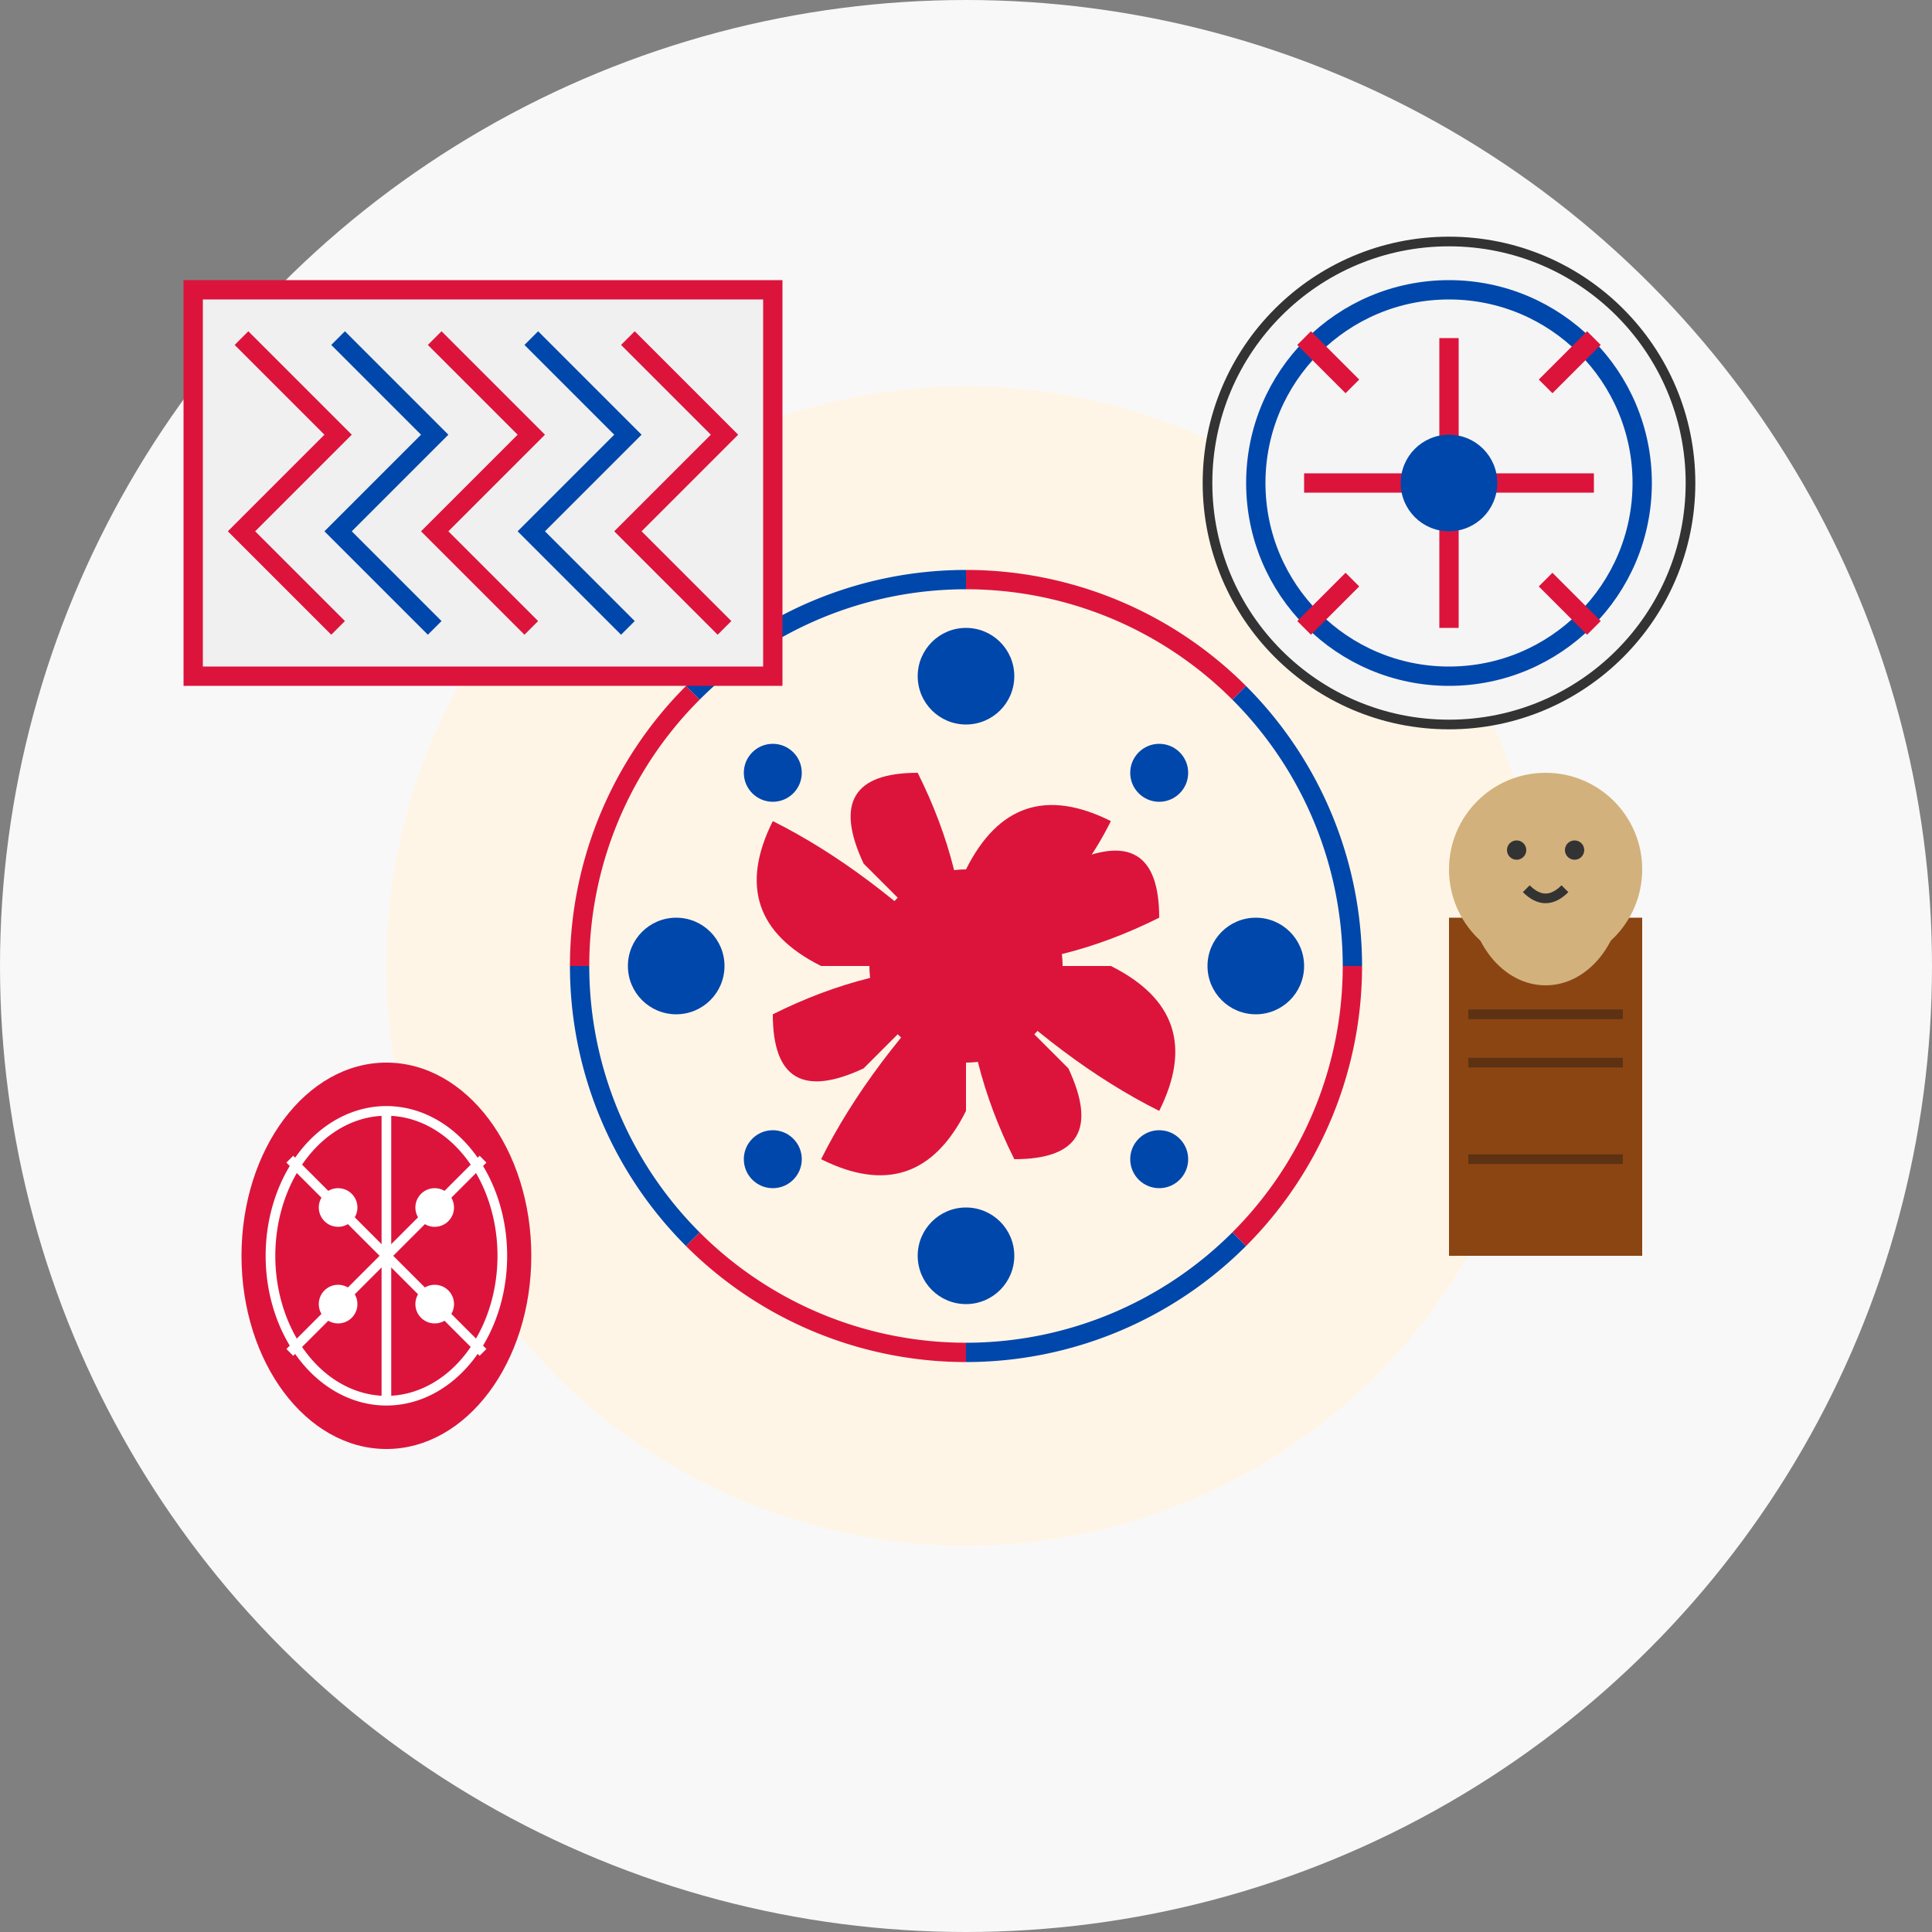 <svg xmlns="http://www.w3.org/2000/svg" width="200" height="200" viewBox="0 0 200 200">
  <rect x="0" y="0" width="200" height="200" fill="#808080" stroke="none"/>
  <defs>
    <style>
      .bg-light { fill: #f8f8f8; }
      .primary { fill: #dc143c; }
      .secondary { fill: #ffffff; }
      .accent { fill: #0047ab; }
      .paper { fill: #fff5e6; }
      .wood { fill: #8B4513; }
      .outline { fill: none; stroke: #333333; stroke-width: 1; }
    </style>
  </defs>
  
  <!-- Background -->
  <circle cx="100" cy="100" r="100" class="bg-light" />
  
  <!-- Folk paper cutout (Wycinanka) -->
  <g transform="translate(100, 100)">
    <!-- Paper background -->
    <circle cx="0" cy="0" r="60" class="paper" />
    
    <!-- Traditional Łowicz cutout pattern -->
    <g class="primary">
      <!-- Center flower -->
      <circle cx="0" cy="0" r="10" />
      
      <!-- Eight petals -->
      <path d="M0,-10 Q5,-20 15,-15 Q10,-5 0,0" />
      <path d="M10.6,-10.6 Q20,-15 20,-5 Q10,0 0,0" />
      <path d="M15,0 Q25,5 20,15 Q10,10 0,0" />
      <path d="M10.6,10.6 Q15,20 5,20 Q0,10 0,0" />
      <path d="M0,15 Q-5,25 -15,20 Q-10,10 0,0" />
      <path d="M-10.6,10.6 Q-20,15 -20,5 Q-10,0 0,0" />
      <path d="M-15,0 Q-25,-5 -20,-15 Q-10,-10 0,0" />
      <path d="M-10.6,-10.6 Q-15,-20 -5,-20 Q0,-10 0,0" />
    </g>
    
    <!-- Folk pattern details -->
    <g class="accent">
      <!-- Small flowers -->
      <circle cx="30" cy="0" r="5" />
      <circle cx="0" cy="30" r="5" />
      <circle cx="-30" cy="0" r="5" />
      <circle cx="0" cy="-30" r="5" />
      
      <!-- Small decorations -->
      <circle cx="20" cy="20" r="3" />
      <circle cx="-20" cy="20" r="3" />
      <circle cx="-20" cy="-20" r="3" />
      <circle cx="20" cy="-20" r="3" />
    </g>
    
    <!-- Border pattern -->
    <g>
      <path d="M40,0 A40,40 0 0,1 28.28,28.28" stroke="#dc143c" stroke-width="2" fill="none" />
      <path d="M28.28,28.28 A40,40 0 0,1 0,40" stroke="#0047ab" stroke-width="2" fill="none" />
      <path d="M0,40 A40,40 0 0,1 -28.28,28.28" stroke="#dc143c" stroke-width="2" fill="none" />
      <path d="M-28.28,28.28 A40,40 0 0,1 -40,0" stroke="#0047ab" stroke-width="2" fill="none" />
      <path d="M-40,0 A40,40 0 0,1 -28.28,-28.28" stroke="#dc143c" stroke-width="2" fill="none" />
      <path d="M-28.28,-28.28 A40,40 0 0,1 0,-40" stroke="#0047ab" stroke-width="2" fill="none" />
      <path d="M0,-40 A40,40 0 0,1 28.28,-28.28" stroke="#dc143c" stroke-width="2" fill="none" />
      <path d="M28.28,-28.28 A40,40 0 0,1 40,0" stroke="#0047ab" stroke-width="2" fill="none" />
    </g>
  </g>
  
  <!-- Easter egg (Pisanka) -->
  <g transform="translate(40, 130)">
    <ellipse cx="0" cy="0" rx="15" ry="20" class="primary" />
    
    <!-- Decorative patterns -->
    <path d="M0,-15 L0,15" stroke="#ffffff" stroke-width="1" />
    <path d="M-10,-10 L10,10" stroke="#ffffff" stroke-width="1" />
    <path d="M10,-10 L-10,10" stroke="#ffffff" stroke-width="1" />
    
    <circle cx="5" cy="-5" r="2" class="secondary" />
    <circle cx="-5" cy="-5" r="2" class="secondary" />
    <circle cx="5" cy="5" r="2" class="secondary" />
    <circle cx="-5" cy="5" r="2" class="secondary" />
    
    <path d="M-12,0 A12,15 0 0,0 12,0" stroke="#ffffff" stroke-width="1" fill="none" />
    <path d="M-12,0 A12,15 0 0,1 12,0" stroke="#ffffff" stroke-width="1" fill="none" />
  </g>
  
  <!-- Wooden folk sculpture -->
  <g transform="translate(160, 130)">
    <rect x="-10" y="-35" width="20" height="35" class="wood" />
    <circle cx="0" cy="-40" r="10" fill="#d3b17d" />
    <ellipse cx="0" cy="-38" rx="8" ry="10" fill="#d3b17d" />
    
    <!-- Face details -->
    <circle cx="-3" cy="-42" r="1" fill="#333333" />
    <circle cx="3" cy="-42" r="1" fill="#333333" />
    <path d="M-2,-38 Q0,-36 2,-38" stroke="#333333" stroke-width="1" fill="none" />
    
    <!-- Decorative carving -->
    <path d="M-8,-25 L8,-25" stroke="#5c3213" stroke-width="1" />
    <path d="M-8,-20 L8,-20" stroke="#5c3213" stroke-width="1" />
    <path d="M-8,-15" stroke="#5c3213" stroke-width="1" />
    <path d="M-8,-10 L8,-10" stroke="#5c3213" stroke-width="1" />
  </g>
  
  <!-- Folk textile pattern -->
  <g transform="translate(50, 50)">
    <rect x="-30" y="-20" width="60" height="40" fill="#f0f0f0" stroke="#dc143c" stroke-width="2" />
    
    <!-- Embroidery patterns -->
    <path d="M-25,-15 L-15,-5 L-25,5 L-15,15" stroke="#dc143c" stroke-width="2" fill="none" />
    <path d="M-15,-15 L-5,-5 L-15,5 L-5,15" stroke="#0047ab" stroke-width="2" fill="none" />
    <path d="M-5,-15 L5,-5 L-5,5 L5,15" stroke="#dc143c" stroke-width="2" fill="none" />
    <path d="M5,-15 L15,-5 L5,5 L15,15" stroke="#0047ab" stroke-width="2" fill="none" />
    <path d="M15,-15 L25,-5 L15,5 L25,15" stroke="#dc143c" stroke-width="2" fill="none" />
  </g>
  
  <!-- Folk ceramic plate -->
  <g transform="translate(150, 50)">
    <circle cx="0" cy="0" r="25" fill="#f5f5f5" stroke="#333333" stroke-width="1" />
    <circle cx="0" cy="0" r="20" fill="#f5f5f5" stroke="#0047ab" stroke-width="2" />
    
    <!-- Plate decoration -->
    <path d="M0,-15 L0,15" stroke="#dc143c" stroke-width="2" />
    <path d="M-15,0 L15,0" stroke="#dc143c" stroke-width="2" />
    
    <circle cx="0" cy="0" r="5" class="accent" />
    
    <path d="M10,10 L15,15" stroke="#dc143c" stroke-width="2" />
    <path d="M-10,10 L-15,15" stroke="#dc143c" stroke-width="2" />
    <path d="M-10,-10 L-15,-15" stroke="#dc143c" stroke-width="2" />
    <path d="M10,-10 L15,-15" stroke="#dc143c" stroke-width="2" />
  </g>
</svg>
